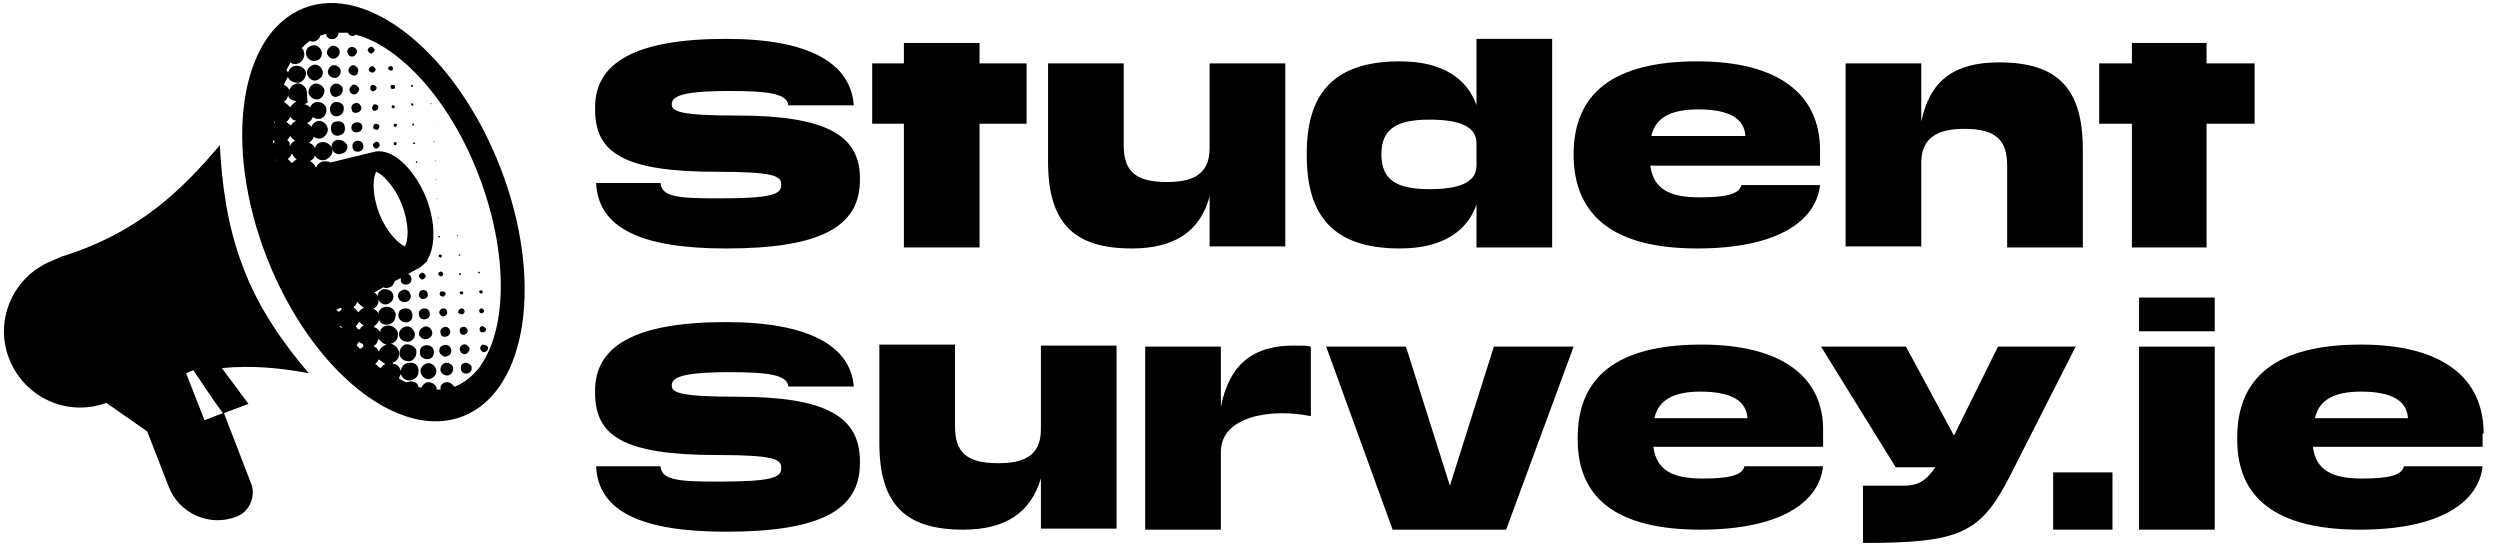 <?xml version="1.0" encoding="utf-8"?>
<!-- Generator: Adobe Illustrator 23.0.6, SVG Export Plug-In . SVG Version: 6.00 Build 0)  -->
<svg version="1.1" id="Group_6046" xmlns="http://www.w3.org/2000/svg" xmlns:xlink="http://www.w3.org/1999/xlink" x="0px" y="0px"
	 viewBox="0 0 244.5 53.2" style="enable-background:new 0 0 244.5 53.2;" xml:space="preserve">
<g>
	<polygon points="88.4,24.2 95.8,24.2 95.8,12.1 100.4,12.1 100.4,6.2 95.8,6.2 95.8,4.2 88.4,4.2 88.4,6.2 85.3,6.2 85.3,12.1 
		88.4,12.1 	"/>
	<path d="M187.9,15.9c0-2.5,1.7-3.3,4.2-3.3c3.1,0,4.2,1.1,4.2,3.6v8h7.4v-9.6c0-6.1-2.6-8.5-8.2-8.5c-4.5,0-6.8,1.9-7.6,5.8V6.2
		h-7.4v17.9h7.4V15.9z"/>
	<polygon points="215.8,24.2 215.8,12.1 220.5,12.1 220.5,6.2 215.8,6.2 215.8,4.2 208.5,4.2 208.5,6.2 205.3,6.2 205.3,12.1 
		208.5,12.1 208.5,24.2 	"/>
	<path d="M72.1,38.8c-5.6,0-6.4-0.4-6.4-1.1v0c0-0.7,0.7-1.3,5.6-1.3c3.6,0,5.7,0.2,5.8,1.4h6.4c-0.3-3.9-4.3-6.3-12.5-6.3
		c-9,0-12.8,2.4-12.8,6.7v0.2c0,4.2,2.7,6.1,11.9,6.1c5.5,0,6.3,0.4,6.3,1.2v0.1c0,0.9-0.9,1.3-6.1,1.3c-3.8,0-5.6-0.1-5.7-1.5h-6.3
		c0.2,4.4,4.4,6.4,12.7,6.4c9.4,0,13.1-2.2,13.1-6.7v-0.2C84.1,40.7,80.7,38.8,72.1,38.8z"/>
	<path d="M72.1,11.3c-5.6,0-6.4-0.4-6.4-1.1v0c0-0.7,0.7-1.3,5.6-1.3c3.6,0,5.7,0.2,5.8,1.4h6.4C83.2,6.2,79.2,3.8,71,3.8
		c-9,0-12.8,2.4-12.8,6.7v0.2c0,4.2,2.7,6.1,11.9,6.1c5.5,0,6.3,0.4,6.3,1.2v0.1c0,0.9-0.9,1.3-6.1,1.3c-3.8,0-5.6-0.1-5.7-1.5h-6.3
		c0.2,4.4,4.4,6.4,12.7,6.4c9.4,0,13.1-2.2,13.1-6.7v-0.2C84.1,13.2,80.7,11.3,72.1,11.3z"/>
	<polygon points="141.8,47.5 137.5,33.9 129.7,33.9 136.2,51.8 147.3,51.8 153.9,33.9 146.1,33.9 	"/>
	<path d="M195.4,33.9l-4.3,8.7l-4.7-8.7h-8.3l7.3,11.8h3.9l-0.1,0.1c-0.7,1-1.4,1.7-3,1.7h-4v5.6c9.5,0,11.5-0.9,14.4-6.6l6.4-12.6
		H195.4z"/>
	<rect x="200.8" y="46.2" width="5.8" height="5.6"/>
	<rect x="209.2" y="33.9" width="7.4" height="17.9"/>
	<rect x="209.2" y="29.1" width="7.4" height="3.3"/>
	<path d="M242.9,42.4c0-5.5-4.1-8.7-12-8.7c-8.3,0-12.1,3.2-12.1,9.1v0.2c0,5.7,3.8,8.8,12,8.8c7.7,0,11.6-2.6,12-6.2h-7.7
		c-0.2,1-1.9,1.2-4.1,1.2c-2.9,0-4.5-0.8-4.8-3.1h16.6V42.4z M226.4,40.9c0.4-1.8,1.9-2.6,4.5-2.6c3.2,0,4.5,1,4.6,2.6H226.4z"/>
	<path d="M166.4,33.7c-8.3,0-12.1,3.2-12.1,9.1v0.2c0,5.7,3.8,8.8,12,8.8c7.7,0,11.6-2.6,12-6.2h-7.7c-0.2,1-1.9,1.2-4.1,1.2
		c-2.9,0-4.5-0.8-4.8-3.1h16.6v-1.5C178.4,36.9,174.3,33.7,166.4,33.7z M161.8,40.9c0.4-1.8,1.9-2.6,4.5-2.6c3.2,0,4.5,1,4.6,2.6
		H161.8z"/>
	<path d="M166,24.3c7.7,0,11.6-2.6,12-6.2h-7.7c-0.2,1-1.9,1.2-4.1,1.2c-2.9,0-4.5-0.8-4.8-3.1h16.6v-1.5c0-5.5-4.1-8.7-12-8.7
		c-8.3,0-12.1,3.2-12.1,9.1v0.2C154,21.1,157.8,24.3,166,24.3z M166.1,10.7c3.2,0,4.5,1,4.6,2.6h-9.2
		C161.9,11.5,163.4,10.7,166.1,10.7z"/>
	<path d="M119.4,39.8v-5.9h-7.4v17.9h7.4v-7.6c0-3.5,4.9-4.3,8.8-3.5v-6.8c-0.4-0.1-0.8-0.1-1.4-0.1
		C122.5,33.7,120.2,35.7,119.4,39.8z"/>
	<path d="M118.3,19.2v4.9h7.4V6.2h-7.4v8.3c0,2.8-2,3.3-4.2,3.3c-3.1,0-4.2-1.1-4.2-3.6v-8h-7.4v9.6c0,6.1,2.6,8.5,8.2,8.5
		C114.9,24.3,117.4,22.6,118.3,19.2z"/>
	<path d="M136.9,24.3c4.2,0,6.6-1.7,7.5-4.3v4.2h7.4V3.8h-7.4v6.5c-0.9-2.6-3.3-4.3-7.5-4.3c-6.6,0-9.1,3.3-9.1,9v0.2
		C127.8,21,130.3,24.3,136.9,24.3z M135.1,15.1c0-2.5,1.5-3.4,4.7-3.4c2.8,0,4.6,0.6,4.6,2.3v2.2c0,1.7-1.8,2.3-4.6,2.3
		c-3.2,0-4.7-0.9-4.7-3.4V15.1z"/>
	<path d="M101.8,42c0,2.8-2,3.3-4.2,3.3c-3.1,0-4.2-1.1-4.2-3.6v-8H86v9.6c0,6.1,2.6,8.5,8.2,8.5c4.2,0,6.6-1.7,7.6-5v4.9h7.4V33.8
		h-7.4V42z"/>
	<path d="M29.7,0.8c-6.3,2.5-7.9,13.4-3.6,24.4c4.3,11,12.9,18,19.2,15.5c6.3-2.5,7.9-13.4,3.6-24.4C44.6,5.3,36-1.7,29.7,0.8z
		 M26.8,11.9C26.8,11.9,26.8,11.9,26.8,11.9c0.1,0.1,0.1,0.1,0.1,0.1c0,0-0.1,0-0.1,0.1C26.8,12,26.8,11.9,26.8,11.9z M26.7,14
		c0-0.1,0-0.2,0-0.3c0,0,0.1,0.1,0.1,0.1c0.1,0,0.1,0.1,0,0.1c0,0,0,0,0,0C26.8,13.9,26.8,14,26.7,14z M27,15.7
		C26.9,15.8,26.9,15.8,27,15.7c-0.1,0-0.1-0.1-0.1-0.2C26.9,15.6,26.9,15.6,27,15.7C27,15.6,27,15.7,27,15.7
		C27,15.7,27,15.7,27,15.7z M28,11.9c0.2-0.1,0.3-0.3,0.4-0.5c0,0,0,0,0,0c0,0,0,0,0,0c0.1,0.2,0.3,0.4,0.6,0.4c0,0,0,0,0,0
		c0,0,0,0,0,0c-0.2,0.1-0.4,0.2-0.5,0.4c0,0.1-0.1,0.1-0.1,0C28.3,12.2,28.1,12,28,11.9C27.9,11.9,27.9,11.9,28,11.9z M28.1,13.7
		c0.1-0.1,0.2-0.3,0.3-0.4c0,0,0,0,0,0c0,0,0,0,0,0c0.1,0.2,0.3,0.3,0.4,0.4c0,0,0.1,0,0,0.1c-0.2,0.1-0.3,0.2-0.4,0.4
		c0,0.1-0.1,0-0.1,0C28.4,14,28.3,13.9,28.1,13.7C28.1,13.8,28.1,13.8,28.1,13.7z M29,15.6c-0.2,0.1-0.3,0.2-0.4,0.3
		c0,0.1-0.1,0-0.1,0c-0.1-0.1-0.2-0.2-0.3-0.3c0,0-0.1,0,0-0.1c0.1-0.1,0.2-0.2,0.3-0.4c0,0,0-0.1,0.1,0
		C28.7,15.3,28.9,15.5,29,15.6C29,15.5,29.1,15.5,29,15.6C29.1,15.6,29,15.6,29,15.6z M28.4,10.5C28.3,10.6,28.3,10.6,28.4,10.5
		c-0.2-0.2-0.4-0.4-0.6-0.5c0,0,0,0,0-0.1c0.2-0.1,0.3-0.3,0.4-0.6c0,0,0,0,0,0c0,0,0,0,0,0c0,0,0,0.1,0,0.1
		c0.1,0.3,0.4,0.4,0.7,0.5c0,0,0.1,0,0.1,0C28.8,10.1,28.5,10.2,28.4,10.5z M33.1,30.5c-0.1-0.1-0.1-0.1-0.2-0.2l0.4-0.2
		c0,0,0.1,0.1,0.1,0.1c0,0,0,0,0,0c0,0,0,0,0,0.1C33.4,30.3,33.3,30.4,33.1,30.5C33.2,30.5,33.2,30.5,33.1,30.5z M33.5,32.1
		C33.5,32.1,33.5,32.1,33.5,32.1c-0.1,0-0.2-0.1-0.3-0.2c0,0,0,0,0.1,0C33.4,31.9,33.4,32,33.5,32.1C33.5,32,33.5,32.1,33.5,32.1z
		 M34.8,31.9c0.1-0.1,0.2-0.2,0.3-0.4c0,0,0,0,0.1,0c0.1,0.2,0.3,0.3,0.4,0.3c0,0,0,0,0,0c0,0,0,0,0,0c-0.2,0.1-0.3,0.2-0.4,0.4
		c0,0,0,0-0.1,0C35,32.2,34.9,32.1,34.8,31.9C34.8,32,34.8,32,34.8,31.9z M35.5,33.9c-0.1,0.1-0.1,0.1-0.2,0.2c0,0,0,0,0,0
		c0,0,0,0-0.1,0c-0.1-0.1-0.2-0.2-0.3-0.3c0,0,0,0,0-0.1c0,0,0,0,0,0c0.1-0.1,0.2-0.2,0.2-0.3c0.1,0.1,0.2,0.2,0.3,0.2
		c0,0,0.1,0,0.1,0.1C35.6,33.9,35.5,33.9,35.5,33.9z M35.6,30.1c-0.2,0.1-0.4,0.2-0.5,0.4c0,0,0,0-0.1,0c-0.1-0.1-0.2-0.3-0.4-0.4
		c0,0,0,0,0-0.1c0.2-0.1,0.3-0.3,0.3-0.5c0,0,0,0,0,0c0,0,0,0,0,0C35.2,29.8,35.4,30,35.6,30.1C35.6,30.1,35.7,30.1,35.6,30.1
		C35.7,30.1,35.6,30.1,35.6,30.1z M37.7,35.6c-0.1,0-0.1,0.1-0.2,0.1c-0.1,0.1-0.2,0.2-0.3,0.3c-0.2-0.1-0.3-0.3-0.5-0.4
		c0,0,0,0,0,0c0.1-0.1,0.3-0.3,0.3-0.4c0,0,0-0.1,0.1,0C37.3,35.3,37.5,35.5,37.7,35.6C37.8,35.5,37.8,35.5,37.7,35.6
		C37.8,35.6,37.8,35.6,37.7,35.6z M37.6,33.8c-0.2,0.1-0.4,0.2-0.5,0.5c0,0.1,0,0.1-0.1,0c-0.1-0.2-0.2-0.3-0.4-0.4
		c0,0-0.1-0.1,0-0.1c0.2-0.1,0.3-0.3,0.4-0.6c0,0,0-0.1,0.1,0c0.2,0.3,0.5,0.5,0.8,0.5C37.8,33.7,37.7,33.7,37.6,33.8z M47.1,35.6
		c0,0-0.1,0.1-0.1,0.2c-0.7,0.9-1.5,1.6-2.5,2c0,0,0,0-0.1,0c-0.2-0.3-0.5-0.5-0.9-0.4c-0.3,0.1-0.5,0.4-0.4,0.7c-0.1,0-0.2,0-0.4,0
		c0-0.1,0-0.1,0-0.2c-0.2-0.4-0.6-0.6-1-0.5c-0.2,0.1-0.4,0.3-0.5,0.5c-0.1,0-0.2,0-0.3-0.1c0,0,0,0,0-0.1c-0.2-0.4-0.7-0.5-1.1-0.3
		c-0.3-0.1-0.5-0.2-0.8-0.4c0.1-0.1,0.1-0.3,0.2-0.4c0,0,0-0.1,0-0.1c0,0,0,0,0,0c0,0,0,0,0,0c0,0,0,0.1,0,0.1
		c0.2,0.6,0.9,0.8,1.4,0.4c0.3-0.2,0.4-0.6,0.3-1c-0.1-0.4-0.5-0.6-0.9-0.5c-0.4,0-0.7,0.3-0.8,0.7c0,0,0,0.1,0,0.1
		c-0.1-0.3-0.2-0.6-0.6-0.7c-0.1,0-0.2,0-0.2-0.1c0,0,0.1-0.1,0.2-0.1c0.4-0.3,0.6-0.8,0.3-1.3c-0.2-0.3-0.4-0.4-0.7-0.5
		c0,0-0.1,0-0.1,0c0,0,0,0,0.1,0c0,0,0,0,0.1,0c0.3-0.1,0.6-0.4,0.6-0.7c0.1-0.4-0.1-0.7-0.4-0.9c-0.3-0.2-0.6-0.2-0.9-0.1
		c-0.2,0.1-0.4,0.3-0.4,0.5c0,0,0,0,0,0.1c0,0,0,0,0,0c-0.1-0.2-0.3-0.4-0.6-0.5c-0.1,0,0-0.1,0-0.1c0.3-0.2,0.5-0.5,0.5-0.8
		c0,0,0-0.1,0-0.1c0,0,0-0.1,0-0.1c-0.1-0.3-0.2-0.5-0.4-0.6c-0.1-0.1-0.2-0.1-0.3-0.1c0,0-0.1,0,0,0c0,0,0,0,0.1,0c0,0,0,0,0,0
		c0.4-0.2,0.6-0.6,0.5-1.1c-0.1-0.2-0.2-0.4-0.4-0.5l0.9-0.5c0.2,0.1,0.4,0.1,0.6,0c0.3-0.1,0.4-0.3,0.5-0.6l0.6-0.3
		c0,0.1,0,0.2,0,0.3c0.1,0.3,0.4,0.4,0.7,0.3c0.3-0.1,0.4-0.4,0.3-0.7c-0.1-0.2-0.2-0.3-0.3-0.3l0.9-0.5l0,0
		c0.3-0.1,0.6-0.4,0.9-0.7c0.1,0,0.1-0.1,0.1-0.2c0.8-1.3,0.8-3.6-0.1-6c-1.1-2.7-3-4.6-4.6-4.6c-0.2,0-0.4,0-0.7,0.1l0,0l-4.1,1
		c-0.1-0.1-0.2-0.1-0.3-0.1c-0.4-0.1-0.8,0.1-1,0.4c0,0,0,0,0,0.1l-0.2,0c0,0,0-0.1,0-0.1c-0.1-0.2-0.3-0.3-0.4-0.4
		c-0.1,0-0.1,0,0-0.1c0.2-0.1,0.4-0.3,0.4-0.6c0,0,0,0,0,0c0,0,0,0,0,0c0,0,0,0.1,0,0.1c0.2,0.4,0.7,0.6,1.1,0.4
		c0.4-0.2,0.7-0.6,0.6-1c-0.1-0.4-0.5-0.7-0.9-0.7c-0.4,0-0.7,0.2-0.8,0.6c0,0,0,0.1,0,0.1c0,0,0,0,0-0.1c-0.1-0.3-0.3-0.4-0.5-0.5
		c-0.1,0-0.1,0,0-0.1c0.3-0.2,0.5-0.6,0.4-1c-0.1-0.4-0.3-0.6-0.6-0.8c0,0-0.1,0-0.1,0c0,0,0.1,0,0.1-0.1c0.4-0.2,0.6-0.6,0.5-1
		c-0.1-0.4-0.4-0.7-0.8-0.8c0,0-0.1,0-0.1,0c0.1,0,0.3-0.1,0.4-0.2C30,9.6,30.1,9,29.9,8.6c-0.3-0.4-0.8-0.6-1.2-0.3
		c-0.2,0.1-0.3,0.3-0.4,0.5c0,0,0,0.1,0,0.1c0,0,0,0,0-0.1c-0.1-0.2-0.3-0.4-0.5-0.5c-0.1,0,0-0.1,0-0.1C27.9,8,28,7.8,28.1,7.6
		c0,0,0-0.1,0-0.1c0,0,0,0.1,0.1,0.1c0,0,0,0,0,0c0.2,0.4,0.6,0.5,1,0.5c0.4-0.1,0.6-0.4,0.7-0.7c0.1-0.4-0.1-0.7-0.5-0.9
		c-0.5-0.2-1,0-1.2,0.5c0,0,0,0.1,0,0.1c0,0,0,0-0.1-0.1c0,0,0-0.1-0.1-0.1c0.1-0.3,0.3-0.5,0.4-0.8c0.2,0.2,0.5,0.2,0.8,0.1
		C29.6,6,29.9,5.5,29.7,5c0-0.1-0.1-0.2-0.2-0.3C29.7,4.5,30,4.2,30.3,4c0.2,0.1,0.4,0.1,0.6,0c0.2-0.1,0.4-0.3,0.4-0.5
		c0.2-0.1,0.4-0.1,0.6-0.2c0,0.4,0.4,0.6,0.8,0.5c0.2-0.1,0.4-0.3,0.4-0.5c0-0.1,0-0.1,0-0.1c0.3,0,0.6,0,0.9,0c0,0,0,0,0,0
		c0.1,0.2,0.4,0.4,0.6,0.3c0.1,0,0.1-0.1,0.2-0.1c4.3,1.1,9.2,6.4,12,13.7C49.7,24.6,49.6,31.9,47.1,35.6z M36.8,16.8
		c0.5,0.2,1.7,1.2,2.5,3.2c0.8,2.1,0.6,3.6,0.3,4.1c-0.5-0.2-1.7-1.2-2.5-3.2C36.3,18.8,36.5,17.2,36.8,16.8z"/>
	<path d="M34.7,7.4C35,7.3,35.1,7,35,6.7c-0.1-0.2-0.4-0.4-0.6-0.3C34.2,6.5,34,6.8,34.1,7C34.2,7.3,34.5,7.4,34.7,7.4z"/>
	<path d="M34.8,9.2c0.2-0.1,0.4-0.4,0.3-0.6c-0.1-0.2-0.4-0.4-0.6-0.3c-0.2,0.1-0.4,0.4-0.3,0.6C34.3,9.2,34.6,9.3,34.8,9.2z"/>
	<path d="M34.6,5.5c0.2-0.1,0.4-0.4,0.3-0.6c-0.1-0.2-0.4-0.4-0.6-0.3C34,4.7,33.9,5,34,5.2C34.1,5.5,34.4,5.6,34.6,5.5z"/>
	<path d="M32.9,13.7c-0.4,0.1-0.6,0.6-0.4,0.9c0.1,0.4,0.6,0.6,1,0.4c0.4-0.1,0.6-0.6,0.4-0.9C33.7,13.8,33.3,13.6,32.9,13.7z"/>
	<path d="M35,11c0.3-0.1,0.4-0.4,0.3-0.6c-0.1-0.3-0.4-0.4-0.6-0.3c-0.3,0.1-0.4,0.4-0.3,0.6C34.4,11,34.7,11.1,35,11z"/>
	<path d="M36.6,8.9c0.2-0.1,0.3-0.3,0.2-0.4c-0.1-0.2-0.3-0.2-0.4-0.2c-0.2,0.1-0.2,0.3-0.2,0.4C36.3,8.9,36.5,9,36.6,8.9z"/>
	<path d="M36.5,7.1c0.2-0.1,0.3-0.3,0.2-0.4c-0.1-0.2-0.3-0.3-0.4-0.2c-0.2,0.1-0.3,0.3-0.2,0.4C36.2,7.1,36.4,7.1,36.5,7.1z"/>
	<path d="M36.8,10.8c0.2-0.1,0.2-0.3,0.2-0.4c-0.1-0.2-0.3-0.2-0.4-0.2c-0.2,0.1-0.2,0.3-0.2,0.4C36.4,10.8,36.6,10.9,36.8,10.8z"/>
	<path d="M36.4,5.2c0.2-0.1,0.3-0.3,0.2-0.4c-0.1-0.2-0.3-0.3-0.4-0.2C36,4.7,35.9,4.9,36,5C36.1,5.2,36.3,5.3,36.4,5.2z"/>
	<path d="M34.8,13.8c-0.3,0.1-0.4,0.4-0.3,0.7c0.1,0.3,0.4,0.4,0.7,0.3c0.3-0.1,0.4-0.4,0.3-0.7C35.4,13.8,35.1,13.7,34.8,13.8z"/>
	<path d="M35.1,12.9c0.3-0.1,0.4-0.4,0.3-0.7C35.3,12,35,11.9,34.7,12c-0.3,0.1-0.4,0.4-0.3,0.7C34.5,12.9,34.8,13,35.1,12.9z"/>
	<path d="M46.9,28.6c0,0.1,0.1,0.1,0.2,0.1c0.1,0,0.1-0.1,0.1-0.2c0-0.1-0.1-0.1-0.2-0.1C46.9,28.4,46.8,28.5,46.9,28.6z"/>
	<path d="M42.2,10.2C42.3,10.2,42.3,10.2,42.2,10.2c0-0.1,0-0.1-0.1-0.1C42.1,10.1,42.1,10.2,42.2,10.2
		C42.2,10.2,42.2,10.2,42.2,10.2z"/>
	<path d="M41.6,29.2c0.2-0.1,0.3-0.3,0.2-0.6c-0.1-0.2-0.3-0.3-0.6-0.2C41,28.5,40.9,28.8,41,29C41.1,29.2,41.3,29.3,41.6,29.2z"/>
	<path d="M41.4,27.3c0.2-0.1,0.3-0.3,0.2-0.4c-0.1-0.2-0.3-0.3-0.4-0.2c-0.2,0.1-0.3,0.3-0.2,0.4C41.1,27.3,41.3,27.4,41.4,27.3z"/>
	<path d="M41.9,33.1c0.3-0.1,0.5-0.5,0.3-0.8c-0.1-0.3-0.5-0.5-0.8-0.3c-0.3,0.1-0.5,0.5-0.4,0.8C41.2,33.1,41.5,33.3,41.9,33.1z"/>
	<path d="M41.3,30.2c-0.3,0.1-0.4,0.4-0.3,0.7c0.1,0.3,0.4,0.4,0.7,0.3c0.3-0.1,0.4-0.4,0.3-0.7C41.9,30.2,41.6,30.1,41.3,30.2z"/>
	<path d="M36.9,12.7c0.2-0.1,0.2-0.3,0.2-0.4c-0.1-0.2-0.3-0.2-0.4-0.2c-0.2,0.1-0.2,0.3-0.2,0.4C36.5,12.6,36.7,12.7,36.9,12.7z"/>
	<path d="M39.9,31.5c0.4-0.1,0.5-0.5,0.4-0.9c-0.1-0.4-0.5-0.5-0.9-0.4c-0.4,0.1-0.5,0.5-0.4,0.9C39.2,31.4,39.5,31.6,39.9,31.5z"/>
	<path d="M39.8,29.5c0.3-0.1,0.5-0.5,0.3-0.8c-0.1-0.3-0.5-0.5-0.8-0.3c-0.3,0.1-0.5,0.5-0.3,0.8C39.1,29.5,39.5,29.6,39.8,29.5z"/>
	<path d="M43.2,30.2c-0.2,0.1-0.3,0.3-0.2,0.5c0.1,0.2,0.3,0.3,0.5,0.2c0.2-0.1,0.3-0.3,0.2-0.5C43.7,30.2,43.4,30.1,43.2,30.2z"/>
	<path d="M42.3,12.1C42.4,12.1,42.4,12,42.3,12.1c0-0.1,0-0.1,0-0.1C42.3,12,42.3,12,42.3,12.1C42.3,12.1,42.3,12.1,42.3,12.1z"/>
	<path d="M42.6,17.5C42.6,17.5,42.6,17.6,42.6,17.5c0,0.1,0,0.1,0.1,0.1C42.7,17.6,42.7,17.6,42.6,17.5
		C42.7,17.5,42.6,17.5,42.6,17.5z"/>
	<path d="M33.3,13.2c0.4-0.1,0.5-0.5,0.4-0.9c-0.1-0.4-0.5-0.5-0.9-0.4c-0.4,0.1-0.5,0.5-0.4,0.9C32.5,13.2,32.9,13.4,33.3,13.2z"/>
	<path d="M45,28.7c0,0.1,0.2,0.1,0.2,0.1c0.1,0,0.1-0.2,0.1-0.2c0-0.1-0.2-0.1-0.2-0.1C45,28.5,44.9,28.6,45,28.7z"/>
	<path d="M42,35.1c0.4-0.1,0.5-0.6,0.4-0.9c-0.1-0.4-0.6-0.5-0.9-0.4c-0.4,0.1-0.5,0.5-0.4,0.9C41.2,35,41.6,35.2,42,35.1z"/>
	<path d="M42.6,15.8C42.6,15.8,42.6,15.8,42.6,15.8c0-0.1,0-0.1,0-0.1C42.5,15.7,42.5,15.7,42.6,15.8C42.5,15.8,42.5,15.8,42.6,15.8
		z"/>
	<path d="M42.4,13.9C42.4,13.9,42.4,14,42.4,13.9c0.1,0,0.1,0,0.1,0C42.5,13.8,42.4,13.8,42.4,13.9C42.4,13.8,42.3,13.9,42.4,13.9z"
		/>
	<path d="M38.6,13.9c-0.1,0-0.1,0.1-0.1,0.2c0,0.1,0.2,0.1,0.2,0.1c0.1,0,0.1-0.2,0.1-0.2C38.8,13.9,38.7,13.9,38.6,13.9z"/>
	<path d="M38.5,10.6c0.1,0,0.1-0.1,0.1-0.2c0-0.1-0.2-0.1-0.2-0.1c-0.1,0-0.1,0.1-0.1,0.2C38.3,10.5,38.4,10.6,38.5,10.6z"/>
	<path d="M38.7,12.4c0.1,0,0.1-0.1,0.1-0.2c0-0.1-0.1-0.1-0.2-0.1c-0.1,0-0.1,0.1-0.1,0.2C38.5,12.4,38.6,12.4,38.7,12.4z"/>
	<path d="M40.3,8.5c0,0,0.1-0.1,0.1-0.1c0-0.1-0.1-0.1-0.1-0.1c-0.1,0-0.1,0.1-0.1,0.1C40.2,8.5,40.2,8.5,40.3,8.5z"/>
	<path d="M38.3,6.9c0.1,0,0.2-0.2,0.1-0.3c0-0.1-0.2-0.2-0.3-0.1c-0.1,0-0.2,0.2-0.1,0.3C38.1,6.9,38.2,6.9,38.3,6.9z"/>
	<path d="M38.5,8.7c0.1,0,0.2-0.2,0.1-0.3c0-0.1-0.2-0.1-0.3-0.1c-0.1,0-0.1,0.2-0.1,0.2C38.2,8.7,38.3,8.7,38.5,8.7z"/>
	<path d="M40.6,14c0,0-0.1-0.1-0.1-0.1c0,0-0.1,0.1-0.1,0.1c0,0.1,0.1,0.1,0.1,0.1C40.6,14.1,40.6,14,40.6,14z"/>
	<path d="M40.4,10.2c0-0.1-0.1-0.1-0.1-0.1c-0.1,0-0.1,0.1-0.1,0.1c0,0.1,0.1,0.1,0.1,0.1C40.4,10.4,40.5,10.3,40.4,10.2z"/>
	<path d="M39.6,33.7c-0.4,0.2-0.6,0.6-0.5,1.1c0.2,0.4,0.6,0.6,1.1,0.5c0.4-0.2,0.6-0.6,0.5-1.1C40.5,33.8,40,33.6,39.6,33.7z"/>
	<path d="M40.7,17.6c0,0-0.1,0.1,0,0.1c0,0.1,0.1,0.1,0.1,0.1c0,0,0.1-0.1,0-0.1C40.8,17.6,40.8,17.6,40.7,17.6z"/>
	<path d="M40.5,12.1c0,0-0.1-0.1-0.1,0c0,0-0.1,0.1-0.1,0.1c0,0.1,0.1,0.1,0.1,0.1C40.5,12.2,40.5,12.1,40.5,12.1z"/>
	<path d="M40.8,15.8c0,0-0.1-0.1-0.1,0c0,0-0.1,0.1,0,0.1c0,0,0.1,0.1,0.1,0C40.8,15.9,40.8,15.9,40.8,15.8z"/>
	<path d="M40.1,33.4c0.4-0.2,0.6-0.6,0.4-1c-0.2-0.4-0.6-0.6-1-0.4c-0.4,0.2-0.6,0.6-0.4,1C39.2,33.3,39.7,33.5,40.1,33.4z"/>
	<path d="M36.7,13.9c-0.2,0.1-0.3,0.3-0.2,0.4c0.1,0.2,0.3,0.3,0.4,0.2c0.2-0.1,0.3-0.3,0.2-0.4C37.1,13.9,36.9,13.8,36.7,13.9z"/>
	<path d="M45.5,32.7c0.2-0.1,0.3-0.3,0.2-0.5c-0.1-0.2-0.3-0.3-0.5-0.2C45,32,44.9,32.3,45,32.5C45,32.7,45.3,32.8,45.5,32.7z"/>
	<path d="M45.3,30.7c0.1-0.1,0.2-0.2,0.1-0.4c-0.1-0.1-0.2-0.2-0.4-0.1c-0.1,0.1-0.2,0.2-0.2,0.4C45,30.7,45.2,30.8,45.3,30.7z"/>
	<path d="M45,26.9c0.1,0,0.1-0.1,0.1-0.1c0,0-0.1-0.1-0.1-0.1c-0.1,0-0.1,0.1-0.1,0.1C44.9,26.9,45,26.9,45,26.9z"/>
	<path d="M45.4,35.5c-0.3,0.1-0.4,0.4-0.3,0.7c0.1,0.3,0.4,0.4,0.7,0.3c0.3-0.1,0.4-0.4,0.3-0.7C46,35.6,45.6,35.4,45.4,35.5z"/>
	<path d="M45,25c0,0,0.1-0.1,0-0.1c0,0-0.1-0.1-0.1,0c0,0-0.1,0.1,0,0.1C44.9,25,44.9,25,45,25z"/>
	<path d="M45.6,34.6c0.2-0.1,0.4-0.4,0.3-0.6c-0.1-0.2-0.4-0.4-0.6-0.3c-0.3,0.1-0.4,0.4-0.3,0.6C45.1,34.6,45.4,34.7,45.6,34.6z"/>
	<path d="M43.7,32.9c0.3-0.1,0.4-0.4,0.3-0.6c-0.1-0.3-0.4-0.4-0.6-0.3c-0.3,0.1-0.4,0.4-0.3,0.6C43.1,32.9,43.4,33,43.7,32.9z"/>
	<path d="M44.8,23C44.8,23,44.8,23,44.8,23c-0.1,0-0.1,0-0.1,0.1C44.8,23.1,44.8,23.1,44.8,23C44.8,23.1,44.9,23.1,44.8,23z"/>
	<path d="M43.8,34.8c0.3-0.1,0.4-0.4,0.3-0.7c-0.1-0.3-0.5-0.5-0.8-0.3c-0.3,0.1-0.4,0.4-0.3,0.7C43.2,34.8,43.5,35,43.8,34.8z"/>
	<path d="M43.5,35.5c-0.3,0.1-0.5,0.5-0.4,0.8c0.1,0.3,0.5,0.5,0.8,0.4c0.3-0.1,0.5-0.5,0.4-0.8C44.2,35.6,43.8,35.4,43.5,35.5z"/>
	<path d="M47.2,33.7c-0.2,0.1-0.3,0.3-0.2,0.5c0.1,0.2,0.3,0.3,0.5,0.2c0.2-0.1,0.3-0.3,0.2-0.5C47.6,33.8,47.4,33.7,47.2,33.7z"/>
	<path d="M47.1,31.9c-0.2,0.1-0.2,0.2-0.2,0.4c0.1,0.2,0.2,0.2,0.4,0.2c0.2-0.1,0.3-0.2,0.2-0.4C47.4,32,47.3,31.9,47.1,31.9z"/>
	<path d="M46.9,26.7c0,0,0.1-0.1,0-0.1c0,0-0.1-0.1-0.1,0c0,0-0.1,0.1,0,0.1C46.8,26.7,46.9,26.8,46.9,26.7z"/>
	<path d="M43.4,29c0.1-0.1,0.2-0.2,0.2-0.3c-0.1-0.2-0.2-0.2-0.4-0.2C43,28.5,43,28.7,43,28.8C43.1,29,43.2,29,43.4,29z"/>
	<path d="M47,30.2c-0.1,0-0.2,0.2-0.1,0.3c0,0.1,0.2,0.2,0.3,0.1c0.1,0,0.2-0.2,0.1-0.3C47.2,30.2,47.1,30.1,47,30.2z"/>
	<path d="M33.1,9.4c0.3-0.1,0.5-0.5,0.4-0.8c-0.1-0.3-0.5-0.5-0.8-0.4c-0.3,0.1-0.5,0.5-0.4,0.8C32.4,9.4,32.7,9.6,33.1,9.4z"/>
	<path d="M43.2,27c0.1,0,0.2-0.2,0.1-0.3c0-0.1-0.2-0.2-0.3-0.1c-0.1,0-0.2,0.2-0.1,0.3C43,27,43.1,27.1,43.2,27z"/>
	<path d="M31,5.9c0.4-0.1,0.6-0.6,0.4-1c-0.2-0.4-0.6-0.6-1-0.4c-0.4,0.1-0.6,0.6-0.4,1C30.2,5.9,30.7,6.1,31,5.9z"/>
	<path d="M31.2,9.7c0.4-0.2,0.6-0.6,0.5-1c-0.2-0.4-0.6-0.6-1-0.5c-0.4,0.2-0.6,0.6-0.5,1C30.4,9.6,30.8,9.8,31.2,9.7z"/>
	<path d="M31.4,11.6c0.4-0.2,0.6-0.6,0.5-1.1c-0.2-0.4-0.6-0.6-1.1-0.5c-0.4,0.2-0.6,0.6-0.5,1.1C30.5,11.5,30.9,11.7,31.4,11.6z"/>
	<path d="M32.8,5.7c0.3-0.1,0.5-0.5,0.4-0.8c-0.1-0.3-0.5-0.5-0.8-0.4C32.1,4.7,31.9,5,32,5.3C32.2,5.7,32.5,5.8,32.8,5.7z"/>
	<path d="M32.9,7.6c0.3-0.1,0.5-0.5,0.4-0.8c-0.1-0.3-0.5-0.5-0.8-0.4c-0.3,0.1-0.5,0.5-0.4,0.8C32.2,7.5,32.6,7.7,32.9,7.6z"/>
	<path d="M33.2,11.3c0.3-0.1,0.5-0.5,0.4-0.9c-0.1-0.3-0.5-0.5-0.9-0.4c-0.3,0.1-0.5,0.5-0.4,0.9C32.4,11.3,32.8,11.5,33.2,11.3z"/>
	<path d="M30.9,11.9c-0.4,0.2-0.6,0.7-0.5,1.1c0.2,0.4,0.7,0.7,1.1,0.5c0.4-0.2,0.7-0.7,0.5-1.1C31.8,11.9,31.3,11.7,30.9,11.9z"/>
	<path d="M31.1,7.8c0.4-0.2,0.6-0.6,0.4-1c-0.2-0.4-0.6-0.6-1-0.4c-0.4,0.2-0.6,0.6-0.4,1C30.3,7.8,30.7,8,31.1,7.8z"/>
	<path d="M42.8,19.4C42.8,19.4,42.8,19.4,42.8,19.4c-0.1,0-0.1,0-0.1,0C42.7,19.5,42.7,19.5,42.8,19.4
		C42.8,19.5,42.8,19.5,42.8,19.4z"/>
	<path d="M42.9,21.3C42.9,21.3,42.9,21.2,42.9,21.3c-0.1,0-0.1,0-0.1,0C42.8,21.4,42.8,21.4,42.9,21.3
		C42.9,21.4,42.9,21.3,42.9,21.3z"/>
	<path d="M43,23.2c0,0,0.1-0.1,0-0.1c0,0-0.1-0.1-0.1,0c0,0-0.1,0.1,0,0.1C42.9,23.2,42.9,23.3,43,23.2z"/>
	<path d="M43.1,25.2c0.1,0,0.1-0.1,0.1-0.2c0-0.1-0.1-0.1-0.2-0.1c-0.1,0-0.1,0.1-0.1,0.2C43,25.1,43,25.2,43.1,25.2z"/>
	<path d="M37.4,28.3c-0.4,0.2-0.6,0.6-0.4,1c0.2,0.4,0.6,0.6,1,0.4c0.4-0.2,0.6-0.6,0.4-1C38.3,28.4,37.8,28.2,37.4,28.3z"/>
	<polygon points="36.9,30.9 36.9,30.9 36.9,30.9 36.9,30.9 36.9,30.9 	"/>
	<polygon points="36.9,30.9 36.9,30.9 36.9,30.9 	"/>
	<path d="M41.6,35.6c-0.4,0.2-0.6,0.6-0.4,1c0.2,0.4,0.6,0.6,1,0.4c0.4-0.2,0.6-0.6,0.4-1C42.4,35.6,42,35.4,41.6,35.6z"/>
	<path d="M38.1,31.7c0.4-0.1,0.6-0.5,0.6-1c-0.1-0.4-0.4-0.7-0.9-0.7c-0.4,0-0.8,0.3-0.8,0.7c0,0,0,0.1,0,0.1c0,0,0,0.1,0,0.1
		C37,31.6,37.6,31.9,38.1,31.7z"/>
	<path d="M30.2,36.5c-2.4-2.8-4.9-6.3-6.4-10.3c-1.6-4.1-2.1-8.3-2.3-12C18,18.3,13.8,22.7,6,25.1l-0.9,0.4
		c-3.8,1.5-5.7,5.8-4.2,9.6c1.5,3.8,5.7,5.7,9.5,4.3l4,2.8l2.1,5.4c1,2.6,4,4,6.7,2.9c1.2-0.5,1.8-1.9,1.4-3.1l-2.7-7l2.4-0.9
		L21.7,36C24.7,35.7,27.5,36,30.2,36.5z M21.8,40.4L20,41.1l-1.8-4.6l0.7-0.3l2.1,3.1L21.8,40.4z"/>
</g>
</svg>
